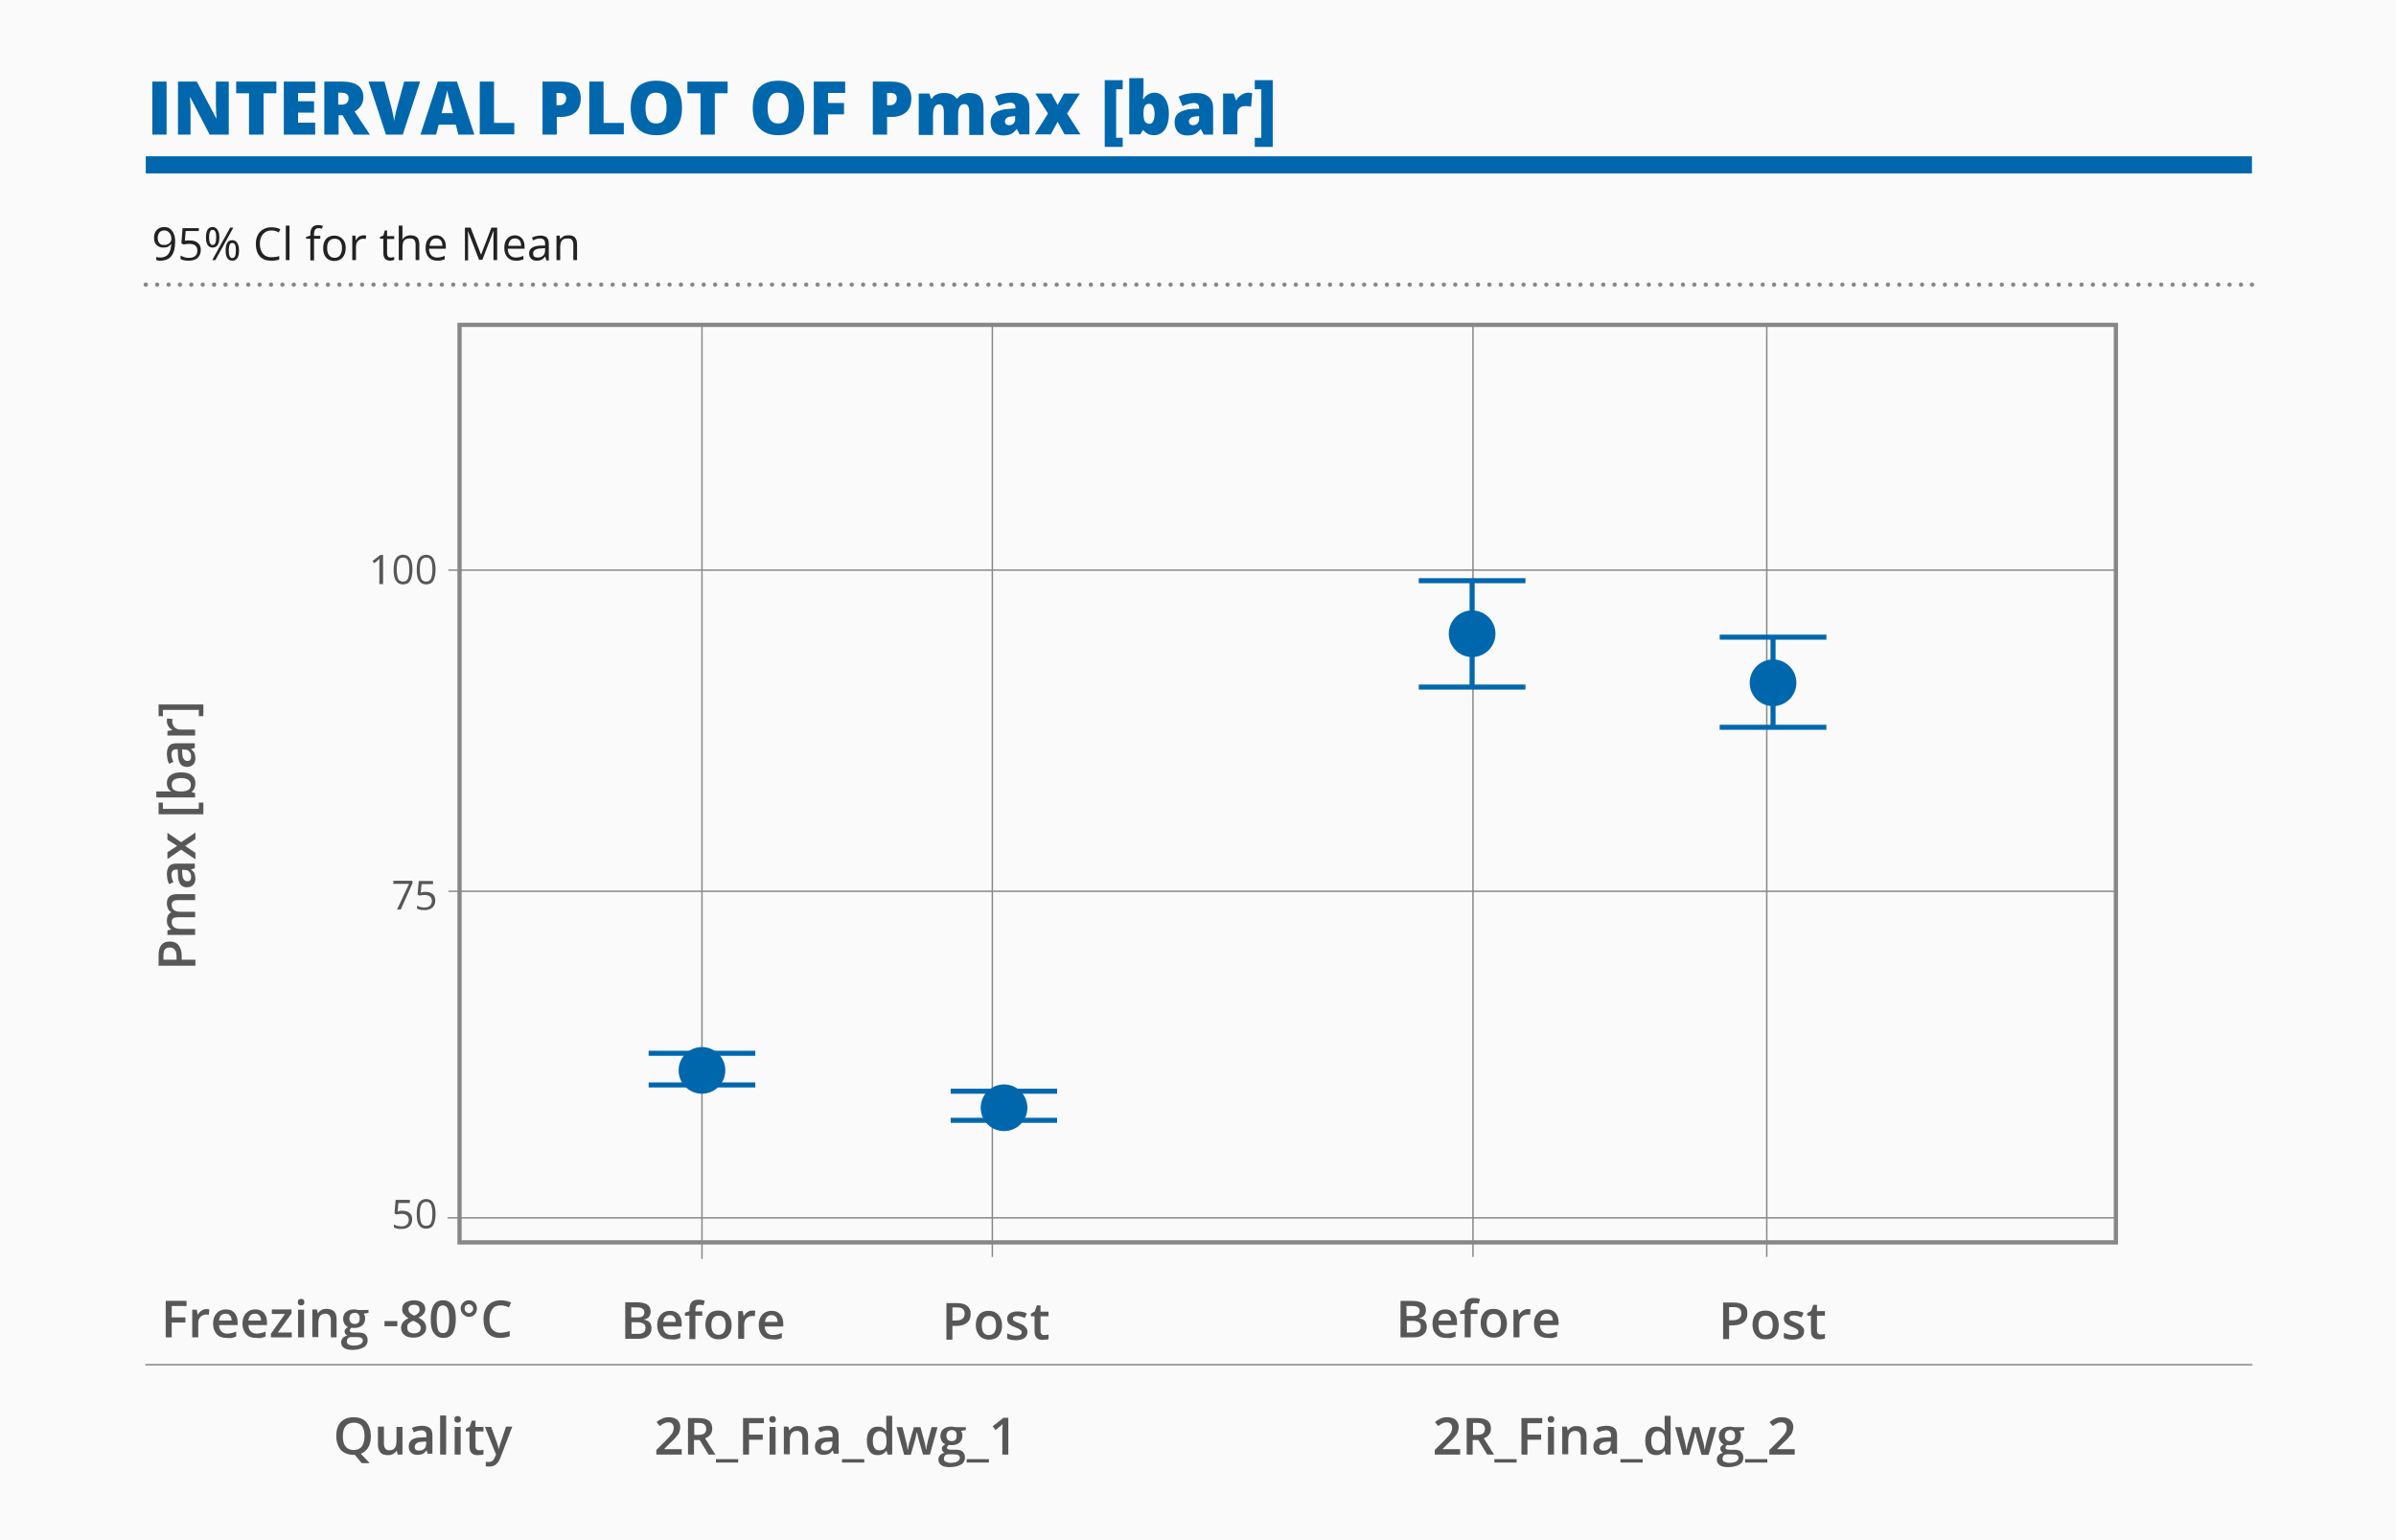 <?xml version="1.0" encoding="utf-8"?>
<!-- Generator: Adobe Illustrator 27.8.0, SVG Export Plug-In . SVG Version: 6.00 Build 0)  -->
<svg version="1.1" id="Layer_2_00000139996905289048369200000017969113905543936132_"
	 xmlns="http://www.w3.org/2000/svg" xmlns:xlink="http://www.w3.org/1999/xlink" x="0px" y="0px" viewBox="0 0 840 540"
	 style="enable-background:new 0 0 840 540;" xml:space="preserve">
<style type="text/css">
	.st0{fill:#FAFAFA;}
	.st1{fill:none;stroke:#878787;stroke-width:1.5;stroke-miterlimit:10;}
	.st2{fill:none;stroke:#878787;stroke-width:0.5;stroke-miterlimit:10;}
	.st3{fill:#0067AD;stroke:#0067AD;stroke-width:1.768;stroke-miterlimit:10;}
	.st4{fill:#0067AD;}
	.st5{fill:#222222;}
	.st6{fill:#575757;}
	.st7{fill:none;stroke:#0067AD;stroke-width:6;stroke-miterlimit:10;}
	.st8{fill:none;stroke:#878787;stroke-width:1.5;stroke-linecap:round;stroke-linejoin:round;}
	.st9{fill:none;stroke:#878787;stroke-width:1.5;stroke-linecap:round;stroke-linejoin:round;stroke-dasharray:0,3.992;}
	.st10{fill:none;stroke:#878787;stroke-width:0.5;stroke-linecap:round;stroke-linejoin:round;stroke-miterlimit:10;}
</style>
<rect x="-30.8" y="-22.4" class="st0" width="898.7" height="584.8"/>
<rect x="161.1" y="113.9" class="st1" width="580.7" height="321.7"/>
<line class="st2" x1="246.1" y1="114.6" x2="246.1" y2="441.4"/>
<line class="st2" x1="347.9" y1="113.9" x2="347.9" y2="440.7"/>
<line class="st2" x1="516.4" y1="113.9" x2="516.4" y2="440.7"/>
<line class="st2" x1="619.4" y1="113.9" x2="619.4" y2="440.7"/>
<line class="st2" x1="157.2" y1="312.5" x2="741.8" y2="312.5"/>
<line class="st2" x1="156.9" y1="427" x2="741.5" y2="427"/>
<line class="st2" x1="157.2" y1="199.9" x2="741.8" y2="199.9"/>
<circle class="st3" cx="246.1" cy="375.3" r="7.3"/>
<line class="st3" x1="264.8" y1="369.3" x2="227.4" y2="369.3"/>
<line class="st3" x1="264.8" y1="380.4" x2="227.4" y2="380.4"/>
<circle class="st3" cx="352" cy="388.4" r="7.3"/>
<circle class="st3" cx="516.1" cy="222.2" r="7.3"/>
<line class="st3" x1="370.6" y1="382.6" x2="333.3" y2="382.6"/>
<line class="st3" x1="370.6" y1="392.8" x2="333.3" y2="392.8"/>
<line class="st3" x1="516.1" y1="203.6" x2="516.1" y2="240.9"/>
<line class="st3" x1="534.8" y1="203.6" x2="497.4" y2="203.6"/>
<line class="st3" x1="534.8" y1="240.9" x2="497.4" y2="240.9"/>
<circle class="st3" cx="621.6" cy="239.4" r="7.3"/>
<line class="st3" x1="621.6" y1="223.4" x2="621.6" y2="255"/>
<line class="st3" x1="640.3" y1="223.4" x2="602.9" y2="223.4"/>
<line class="st3" x1="640.3" y1="255" x2="602.9" y2="255"/>
<g>
	<path class="st4" d="M53.4,47.2V28.6h5v18.6H53.4z"/>
	<path class="st4" d="M80.1,47.2h-6.6l-6.8-13.1h-0.1c0.2,2.1,0.2,3.6,0.2,4.7v8.4h-4.4V28.6H69l6.8,12.9h0.1
		c-0.1-1.9-0.2-3.4-0.2-4.5v-8.4h4.5V47.2z"/>
	<path class="st4" d="M92.3,47.2h-5V32.7h-4.5v-4.1h14.1v4.1h-4.5V47.2z"/>
	<path class="st4" d="M110.5,47.2h-11V28.6h11v4h-6v2.9h5.6v4h-5.6v3.5h6V47.2z"/>
	<path class="st4" d="M118.7,40.4v6.8h-5V28.6h6.1c5,0,7.6,1.8,7.6,5.5c0,2.1-1,3.8-3.1,5l5.4,8.1h-5.7l-3.9-6.8H118.7z M118.7,36.7
		h0.9c1.8,0,2.6-0.8,2.6-2.3c0-1.3-0.9-1.9-2.6-1.9h-1V36.7z"/>
	<path class="st4" d="M141.7,28.6h5.6l-6.1,18.6h-5.9l-6.1-18.6h5.6l2.5,9.4c0.5,2.1,0.8,3.5,0.9,4.4c0.1-0.6,0.2-1.3,0.4-2.2
		s0.3-1.6,0.5-2.1L141.7,28.6z"/>
	<path class="st4" d="M160.7,47.2l-0.9-3.5h-6l-0.9,3.5h-5.5l6.1-18.6h6.7l6.1,18.6H160.7z M158.8,39.6l-0.8-3
		c-0.2-0.7-0.4-1.6-0.7-2.6c-0.3-1.1-0.4-1.8-0.5-2.3c-0.1,0.4-0.2,1.1-0.5,2.1c-0.2,1-0.7,2.9-1.5,5.9H158.8z"/>
	<path class="st4" d="M168.2,47.2V28.6h5v14.5h7.1v4H168.2z"/>
	<path class="st4" d="M203.6,34.5c0,2.1-0.6,3.7-1.8,4.8c-1.2,1.1-3,1.7-5.2,1.7h-1.4v6.2h-5V28.6h6.4c2.3,0,4.1,0.5,5.3,1.5
		S203.6,32.6,203.6,34.5z M195.1,36.9h0.9c0.8,0,1.4-0.2,1.8-0.6c0.4-0.4,0.7-1,0.7-1.8c0-1.3-0.7-1.9-2.1-1.9h-1.3V36.9z"/>
	<path class="st4" d="M206.6,47.2V28.6h5v14.5h7.1v4H206.6z"/>
	<path class="st4" d="M239.1,37.9c0,3.1-0.8,5.5-2.3,7.1s-3.8,2.4-6.7,2.4c-2.9,0-5.1-0.8-6.7-2.5c-1.6-1.6-2.3-4-2.3-7.1
		c0-3.1,0.8-5.4,2.3-7.1c1.5-1.6,3.8-2.4,6.7-2.4c3,0,5.2,0.8,6.7,2.4S239.1,34.7,239.1,37.9z M226.3,37.9c0,3.6,1.2,5.4,3.7,5.4
		c1.3,0,2.2-0.4,2.8-1.3c0.6-0.9,0.9-2.2,0.9-4.1c0-1.9-0.3-3.2-0.9-4.1c-0.6-0.9-1.6-1.3-2.8-1.3C227.5,32.4,226.3,34.3,226.3,37.9
		z"/>
	<path class="st4" d="M250.6,47.2h-5V32.7H241v-4.1h14.1v4.1h-4.5V47.2z"/>
	<path class="st4" d="M281.9,37.9c0,3.1-0.8,5.5-2.3,7.1s-3.8,2.4-6.7,2.4c-2.9,0-5.1-0.8-6.7-2.5c-1.6-1.6-2.3-4-2.3-7.1
		c0-3.1,0.8-5.4,2.3-7.1c1.5-1.6,3.8-2.4,6.7-2.4c3,0,5.2,0.8,6.7,2.4S281.9,34.7,281.9,37.9z M269.1,37.9c0,3.6,1.2,5.4,3.7,5.4
		c1.3,0,2.2-0.4,2.8-1.3c0.6-0.9,0.9-2.2,0.9-4.1c0-1.9-0.3-3.2-0.9-4.1c-0.6-0.9-1.6-1.3-2.8-1.3C270.4,32.4,269.1,34.3,269.1,37.9
		z"/>
	<path class="st4" d="M290.2,47.2h-4.9V28.6h11v4h-6v3.5h5.6v4h-5.6V47.2z"/>
	<path class="st4" d="M319.5,34.5c0,2.1-0.6,3.7-1.8,4.8c-1.2,1.1-3,1.7-5.2,1.7H311v6.2h-5V28.6h6.4c2.3,0,4.1,0.5,5.3,1.5
		S319.5,32.6,319.5,34.5z M311,36.9h0.9c0.8,0,1.4-0.2,1.8-0.6c0.4-0.4,0.7-1,0.7-1.8c0-1.3-0.7-1.9-2.1-1.9H311V36.9z"/>
	<path class="st4" d="M339.8,47.2v-7.8c0-1-0.1-1.7-0.4-2.2c-0.3-0.5-0.7-0.7-1.3-0.7c-0.8,0-1.3,0.3-1.7,1s-0.5,1.7-0.5,3.1v6.7h-5
		v-7.8c0-1-0.1-1.7-0.4-2.2s-0.7-0.7-1.2-0.7c-0.8,0-1.3,0.3-1.7,1s-0.5,1.8-0.5,3.4v6.3h-5V32.8h3.7l0.6,1.8h0.3
		c0.4-0.7,0.9-1.2,1.7-1.5c0.7-0.3,1.5-0.5,2.5-0.5c2.1,0,3.5,0.6,4.4,1.9h0.4c0.4-0.6,1-1.1,1.7-1.4c0.7-0.3,1.5-0.5,2.4-0.5
		c1.7,0,3,0.4,3.8,1.3s1.2,2.2,1.2,4v9.4H339.8z"/>
	<path class="st4" d="M357.5,47.2l-1-1.9h-0.1c-0.7,0.8-1.3,1.4-2,1.7s-1.6,0.5-2.7,0.5c-1.4,0-2.4-0.4-3.2-1.2s-1.2-2-1.2-3.4
		c0-1.5,0.5-2.7,1.6-3.4s2.6-1.2,4.6-1.3L356,38v-0.2c0-1.2-0.6-1.8-1.8-1.8c-1,0-2.4,0.4-4,1.1l-1.4-3.3c1.7-0.9,3.8-1.3,6.3-1.3
		c1.8,0,3.3,0.5,4.3,1.4c1,0.9,1.5,2.2,1.5,3.8v9.4H357.5z M353.8,43.9c0.6,0,1.1-0.2,1.5-0.6c0.4-0.4,0.6-0.9,0.6-1.5v-1.1
		l-1.1,0.1c-1.6,0.1-2.5,0.7-2.5,1.8C352.4,43.5,352.9,43.9,353.8,43.9z"/>
	<path class="st4" d="M367.4,39.8l-4.4-7h5.6l2.2,4l2.2-4h5.6l-4.5,7l4.7,7.3h-5.6l-2.4-4.4l-2.4,4.4h-5.6L367.4,39.8z"/>
	<path class="st4" d="M393.6,51.5h-6.3V28.1h6.3v3.2h-2.3v17h2.3V51.5z"/>
	<path class="st4" d="M404.7,32.5c1.6,0,2.8,0.7,3.7,2c0.9,1.3,1.4,3.1,1.4,5.4c0,2.3-0.5,4.2-1.4,5.5c-0.9,1.3-2.2,2-3.9,2
		c-0.5,0-1-0.1-1.4-0.2s-0.8-0.3-1.1-0.5c-0.3-0.2-0.7-0.5-1.1-1h-0.3l-0.8,1.4h-3.9V27.4h5v4.5c0,0.5-0.1,1.5-0.2,2.8h0.2
		c0.5-0.7,1-1.3,1.7-1.6C403.2,32.7,403.9,32.5,404.7,32.5z M402.9,36.4c-0.7,0-1.2,0.2-1.5,0.7s-0.5,1.2-0.5,2.3v0.7
		c0,1.2,0.2,2,0.5,2.5s0.8,0.8,1.6,0.8c0.6,0,1-0.3,1.3-0.9s0.5-1.5,0.5-2.6C404.7,37.6,404.1,36.4,402.9,36.4z"/>
	<path class="st4" d="M422,47.2l-1-1.9h-0.1c-0.7,0.8-1.4,1.4-2,1.7s-1.6,0.5-2.7,0.5c-1.4,0-2.4-0.4-3.2-1.2s-1.2-2-1.2-3.4
		c0-1.5,0.5-2.7,1.6-3.4s2.6-1.2,4.6-1.3l2.4-0.1v-0.2c0-1.2-0.6-1.8-1.8-1.8c-1,0-2.4,0.4-4,1.1l-1.4-3.3c1.7-0.9,3.8-1.3,6.3-1.3
		c1.8,0,3.3,0.5,4.3,1.4c1,0.9,1.5,2.2,1.5,3.8v9.4H422z M418.3,43.9c0.6,0,1.1-0.2,1.5-0.6c0.4-0.4,0.6-0.9,0.6-1.5v-1.1l-1.1,0.1
		c-1.6,0.1-2.5,0.7-2.5,1.8C416.9,43.5,417.4,43.9,418.3,43.9z"/>
	<path class="st4" d="M437.5,32.5c0.4,0,0.8,0,1.2,0.1l0.3,0.1l-0.4,4.7c-0.4-0.1-1-0.2-1.7-0.2c-1.1,0-1.9,0.2-2.4,0.7
		s-0.7,1.2-0.7,2.1v7.1h-5V32.8h3.7l0.8,2.3h0.2c0.4-0.8,1-1.4,1.7-1.8C436,32.8,436.8,32.5,437.5,32.5z"/>
	<path class="st4" d="M439.9,48.3h2.3v-17h-2.3v-3.2h6.3v23.4h-6.3V48.3z"/>
</g>
<g>
	<path class="st5" d="M61.4,84.7c0,4.5-1.7,6.7-5.2,6.7c-0.6,0-1.1-0.1-1.4-0.2v-1.1c0.4,0.1,0.9,0.2,1.4,0.2c1.2,0,2.2-0.4,2.8-1.2
		s1-2,1-3.6H60c-0.3,0.4-0.7,0.8-1.1,1s-1,0.3-1.6,0.3c-1,0-1.8-0.3-2.4-0.9c-0.6-0.6-0.9-1.4-0.9-2.5c0-1.2,0.3-2.1,1-2.8
		s1.5-1,2.6-1c0.8,0,1.5,0.2,2,0.6s1,1,1.3,1.7C61.3,82.8,61.4,83.7,61.4,84.7z M57.6,80.8c-0.7,0-1.3,0.2-1.7,0.7
		c-0.4,0.5-0.6,1.1-0.6,2c0,0.8,0.2,1.3,0.6,1.8s0.9,0.6,1.7,0.6c0.5,0,0.9-0.1,1.3-0.3c0.4-0.2,0.7-0.5,0.9-0.8
		c0.2-0.3,0.3-0.7,0.3-1c0-0.5-0.1-1.1-0.3-1.5c-0.2-0.5-0.5-0.8-0.9-1.1S58.1,80.8,57.6,80.8z"/>
	<path class="st5" d="M66.6,84.3c1.2,0,2.1,0.3,2.8,0.9c0.7,0.6,1,1.4,1,2.4c0,1.2-0.4,2.1-1.1,2.8s-1.8,1-3.1,1
		c-1.3,0-2.3-0.2-2.9-0.6v-1.2c0.4,0.2,0.8,0.4,1.4,0.6s1.1,0.2,1.6,0.2c0.9,0,1.6-0.2,2.1-0.6c0.5-0.4,0.8-1.1,0.8-1.9
		c0-1.6-1-2.4-2.9-2.4c-0.5,0-1.2,0.1-2,0.2l-0.7-0.4l0.4-5.3h5.7V81h-4.6l-0.3,3.4C65.4,84.3,66,84.3,66.6,84.3z"/>
	<path class="st5" d="M76.9,83.2c0,1.2-0.2,2.1-0.6,2.7c-0.4,0.6-1,0.9-1.8,0.9c-0.7,0-1.3-0.3-1.7-0.9c-0.4-0.6-0.6-1.5-0.6-2.7
		c0-1.2,0.2-2.1,0.6-2.7c0.4-0.6,1-0.9,1.7-0.9c0.8,0,1.3,0.3,1.7,0.9C76.7,81.2,76.9,82.1,76.9,83.2z M73.3,83.2
		c0,0.9,0.1,1.5,0.3,2c0.2,0.4,0.5,0.7,0.9,0.7c0.9,0,1.3-0.9,1.3-2.7c0-1.8-0.4-2.6-1.3-2.6c-0.4,0-0.7,0.2-0.9,0.7
		S73.3,82.3,73.3,83.2z M81.8,79.8l-6.3,11.4h-1.1l6.3-11.4H81.8z M83.8,87.8c0,1.2-0.2,2.1-0.6,2.7c-0.4,0.6-1,0.9-1.8,0.9
		c-0.7,0-1.3-0.3-1.7-0.9c-0.4-0.6-0.6-1.5-0.6-2.7c0-1.2,0.2-2.1,0.6-2.7c0.4-0.6,1-0.9,1.7-0.9c0.7,0,1.3,0.3,1.7,0.9
		C83.6,85.8,83.8,86.7,83.8,87.8z M80.2,87.8c0,0.9,0.1,1.6,0.3,2c0.2,0.4,0.5,0.7,0.9,0.7s0.8-0.2,1-0.7c0.2-0.4,0.3-1.1,0.3-2
		c0-0.9-0.1-1.6-0.3-2s-0.5-0.6-1-0.6s-0.8,0.2-0.9,0.6S80.2,86.9,80.2,87.8z"/>
	<path class="st5" d="M95.2,80.8c-1.3,0-2.2,0.4-3,1.3s-1.1,2-1.1,3.4c0,1.5,0.4,2.6,1.1,3.5c0.7,0.8,1.7,1.2,3,1.2
		c0.8,0,1.7-0.1,2.7-0.4V91c-0.8,0.3-1.8,0.4-2.9,0.4c-1.7,0-3-0.5-3.9-1.5c-0.9-1-1.4-2.5-1.4-4.4c0-1.2,0.2-2.2,0.7-3.1
		c0.4-0.9,1.1-1.6,1.9-2c0.8-0.5,1.8-0.7,2.9-0.7c1.2,0,2.2,0.2,3.1,0.7l-0.6,1.1C96.9,81,96.1,80.8,95.2,80.8z"/>
	<path class="st5" d="M101.5,91.2h-1.3V79.1h1.3V91.2z"/>
	<path class="st5" d="M112.3,83.7h-2.2v7.6h-1.3v-7.6h-1.5v-0.6l1.5-0.5v-0.5c0-2.1,0.9-3.2,2.8-3.2c0.5,0,1,0.1,1.6,0.3l-0.3,1
		c-0.5-0.2-0.9-0.2-1.3-0.2c-0.5,0-0.9,0.2-1.1,0.5c-0.2,0.3-0.4,0.8-0.4,1.6v0.6h2.2V83.7z"/>
	<path class="st5" d="M121.2,87c0,1.4-0.4,2.5-1.1,3.3c-0.7,0.8-1.7,1.2-2.9,1.2c-0.8,0-1.4-0.2-2-0.5s-1.1-0.9-1.4-1.5
		s-0.5-1.5-0.5-2.4c0-1.4,0.3-2.5,1-3.3c0.7-0.8,1.7-1.2,2.9-1.2c1.2,0,2.1,0.4,2.9,1.2S121.2,85.6,121.2,87z M114.7,87
		c0,1.1,0.2,1.9,0.7,2.5c0.4,0.6,1.1,0.9,1.9,0.9s1.5-0.3,1.9-0.9s0.7-1.4,0.7-2.5c0-1.1-0.2-1.9-0.7-2.5c-0.4-0.6-1.1-0.8-1.9-0.8
		c-0.8,0-1.5,0.3-1.9,0.8C114.9,85,114.7,85.9,114.7,87z"/>
	<path class="st5" d="M127.4,82.5c0.4,0,0.7,0,1,0.1l-0.2,1.2c-0.4-0.1-0.7-0.1-0.9-0.1c-0.7,0-1.3,0.3-1.8,0.8s-0.7,1.3-0.7,2.1
		v4.6h-1.3v-8.6h1.1l0.1,1.6h0.1c0.3-0.6,0.7-1,1.1-1.3C126.4,82.7,126.9,82.5,127.4,82.5z"/>
	<path class="st5" d="M137,90.3c0.2,0,0.5,0,0.7-0.1c0.2,0,0.4-0.1,0.5-0.1v1c-0.1,0.1-0.3,0.1-0.6,0.2c-0.3,0-0.5,0.1-0.7,0.1
		c-1.7,0-2.5-0.9-2.5-2.6v-5.1h-1.2v-0.6l1.2-0.5l0.5-1.8h0.8v2h2.5v1h-2.5v5c0,0.5,0.1,0.9,0.4,1.2C136.2,90.2,136.5,90.3,137,90.3
		z"/>
	<path class="st5" d="M145.7,91.2v-5.5c0-0.7-0.2-1.2-0.5-1.6s-0.8-0.5-1.5-0.5c-0.9,0-1.6,0.2-2,0.7c-0.4,0.5-0.6,1.3-0.6,2.4v4.5
		h-1.3V79.1h1.3v3.7c0,0.4,0,0.8-0.1,1.1h0.1c0.3-0.4,0.6-0.7,1.1-1c0.5-0.2,1-0.4,1.6-0.4c1,0,1.8,0.2,2.4,0.7
		c0.5,0.5,0.8,1.3,0.8,2.4v5.6H145.7z"/>
	<path class="st5" d="M153.3,91.4c-1.3,0-2.3-0.4-3-1.2c-0.7-0.8-1.1-1.8-1.1-3.2c0-1.4,0.3-2.5,1-3.3s1.6-1.2,2.7-1.2
		c1.1,0,1.9,0.4,2.5,1.1c0.6,0.7,0.9,1.6,0.9,2.8v0.8h-5.9c0,1,0.3,1.8,0.8,2.3c0.5,0.5,1.2,0.8,2,0.8c0.9,0,1.8-0.2,2.7-0.6v1.2
		c-0.5,0.2-0.9,0.3-1.3,0.4S153.9,91.4,153.3,91.4z M152.9,83.6c-0.7,0-1.2,0.2-1.6,0.7c-0.4,0.4-0.6,1.1-0.7,1.9h4.5
		c0-0.8-0.2-1.4-0.5-1.9C154.1,83.8,153.6,83.6,152.9,83.6z"/>
	<path class="st5" d="M168,91.2l-3.9-10.1h-0.1c0.1,0.8,0.1,1.8,0.1,2.9v7.3H163V79.8h2l3.6,9.4h0.1l3.6-9.4h2v11.4H173v-7.4
		c0-0.8,0-1.8,0.1-2.8H173l-3.9,10.1H168z"/>
	<path class="st5" d="M180.9,91.4c-1.3,0-2.3-0.4-3-1.2c-0.7-0.8-1.1-1.8-1.1-3.2c0-1.4,0.3-2.5,1-3.3s1.6-1.2,2.7-1.2
		c1.1,0,1.9,0.4,2.5,1.1c0.6,0.7,0.9,1.6,0.9,2.8v0.8h-5.9c0,1,0.3,1.8,0.8,2.3c0.5,0.5,1.2,0.8,2,0.8c0.9,0,1.8-0.2,2.7-0.6v1.2
		c-0.5,0.2-0.9,0.3-1.3,0.4S181.4,91.4,180.9,91.4z M180.5,83.6c-0.7,0-1.2,0.2-1.6,0.7c-0.4,0.4-0.6,1.1-0.7,1.9h4.5
		c0-0.8-0.2-1.4-0.5-1.9C181.7,83.8,181.2,83.6,180.5,83.6z"/>
	<path class="st5" d="M191.5,91.2l-0.3-1.2h-0.1c-0.4,0.5-0.9,0.9-1.3,1.1s-1,0.3-1.6,0.3c-0.8,0-1.5-0.2-2-0.7s-0.7-1.1-0.7-1.9
		c0-1.7,1.4-2.6,4.1-2.7l1.5,0v-0.5c0-0.7-0.1-1.2-0.4-1.5s-0.8-0.5-1.4-0.5c-0.7,0-1.5,0.2-2.4,0.7l-0.4-1c0.4-0.2,0.9-0.4,1.4-0.5
		c0.5-0.1,1-0.2,1.5-0.2c1,0,1.8,0.2,2.3,0.7s0.7,1.2,0.7,2.2v5.8H191.5z M188.5,90.3c0.8,0,1.4-0.2,1.9-0.7
		c0.5-0.4,0.7-1.1,0.7-1.9V87l-1.3,0.1c-1,0-1.8,0.2-2.2,0.5c-0.5,0.3-0.7,0.7-0.7,1.3c0,0.5,0.1,0.8,0.4,1.1
		C187.6,90.2,188,90.3,188.5,90.3z"/>
	<path class="st5" d="M201,91.2v-5.5c0-0.7-0.2-1.2-0.5-1.6s-0.8-0.5-1.5-0.5c-0.9,0-1.6,0.2-2,0.7s-0.6,1.3-0.6,2.4v4.5h-1.3v-8.6
		h1.1l0.2,1.2h0.1c0.3-0.4,0.6-0.7,1.1-1c0.5-0.2,1-0.3,1.6-0.3c1,0,1.8,0.2,2.3,0.7c0.5,0.5,0.8,1.3,0.8,2.4v5.6H201z"/>
</g>
<g>
	<path class="st6" d="M134.1,204.8H133v-7.2c0-0.6,0-1.2,0.1-1.7c-0.1,0.1-0.2,0.2-0.3,0.3c-0.1,0.1-0.7,0.6-1.6,1.3l-0.6-0.8
		l2.7-2.1h1V204.8z"/>
	<path class="st6" d="M144.6,199.7c0,1.7-0.3,3-0.8,3.9c-0.5,0.9-1.4,1.3-2.5,1.3c-1.1,0-1.9-0.4-2.5-1.3c-0.6-0.9-0.8-2.2-0.8-3.9
		c0-1.8,0.3-3.1,0.8-3.9s1.4-1.3,2.5-1.3c1.1,0,1.9,0.4,2.5,1.3C144.4,196.8,144.6,198,144.6,199.7z M139.1,199.7
		c0,1.5,0.2,2.5,0.5,3.2c0.3,0.7,0.9,1,1.7,1c0.8,0,1.3-0.3,1.7-1c0.3-0.7,0.5-1.7,0.5-3.2s-0.2-2.5-0.5-3.2c-0.3-0.7-0.9-1-1.7-1
		c-0.8,0-1.3,0.3-1.7,1S139.1,198.3,139.1,199.7z"/>
	<path class="st6" d="M152.7,199.7c0,1.7-0.3,3-0.8,3.9c-0.5,0.9-1.4,1.3-2.5,1.3c-1.1,0-1.9-0.4-2.5-1.3c-0.6-0.9-0.8-2.2-0.8-3.9
		c0-1.8,0.3-3.1,0.8-3.9s1.4-1.3,2.5-1.3c1.1,0,1.9,0.4,2.5,1.3C152.4,196.8,152.7,198,152.7,199.7z M147.2,199.7
		c0,1.5,0.2,2.5,0.5,3.2c0.3,0.7,0.9,1,1.7,1c0.8,0,1.3-0.3,1.7-1c0.3-0.7,0.5-1.7,0.5-3.2s-0.2-2.5-0.5-3.2c-0.3-0.7-0.9-1-1.7-1
		c-0.8,0-1.3,0.3-1.7,1S147.2,198.3,147.2,199.7z"/>
</g>
<g>
	<path class="st6" d="M139.2,318.9l4.2-9h-5.5v-1.1h6.7v0.9l-4.1,9.2H139.2z"/>
	<path class="st6" d="M149.2,312.7c1.1,0,1.9,0.3,2.5,0.8c0.6,0.5,0.9,1.2,0.9,2.2c0,1-0.3,1.9-1,2.5c-0.7,0.6-1.6,0.9-2.8,0.9
		c-1.1,0-2-0.2-2.6-0.5v-1.1c0.3,0.2,0.7,0.4,1.2,0.5c0.5,0.1,1,0.2,1.4,0.2c0.8,0,1.4-0.2,1.9-0.6c0.4-0.4,0.7-0.9,0.7-1.7
		c0-1.4-0.9-2.1-2.6-2.1c-0.4,0-1,0.1-1.8,0.2l-0.6-0.4l0.4-4.7h5v1.1h-4l-0.3,3C148.1,312.7,148.7,312.7,149.2,312.7z"/>
</g>
<g>
	<path class="st6" d="M141.1,424.5c1.1,0,1.9,0.3,2.5,0.8c0.6,0.5,0.9,1.2,0.9,2.2c0,1-0.3,1.9-1,2.5c-0.7,0.6-1.6,0.9-2.8,0.9
		c-1.1,0-2-0.2-2.6-0.5v-1.1c0.3,0.2,0.7,0.4,1.2,0.5c0.5,0.1,1,0.2,1.4,0.2c0.8,0,1.4-0.2,1.9-0.6c0.4-0.4,0.7-0.9,0.7-1.7
		c0-1.4-0.9-2.1-2.6-2.1c-0.4,0-1,0.1-1.8,0.2l-0.6-0.4l0.4-4.7h5v1.1h-4l-0.3,3C140.1,424.5,140.6,424.5,141.1,424.5z"/>
	<path class="st6" d="M152.7,425.6c0,1.7-0.3,3-0.8,3.9c-0.5,0.9-1.4,1.3-2.5,1.3c-1.1,0-1.9-0.4-2.5-1.3c-0.6-0.9-0.8-2.2-0.8-3.9
		c0-1.8,0.3-3.1,0.8-3.9s1.4-1.3,2.5-1.3c1.1,0,1.9,0.4,2.5,1.3C152.4,422.6,152.7,423.9,152.7,425.6z M147.2,425.6
		c0,1.5,0.2,2.5,0.5,3.2c0.3,0.7,0.9,1,1.7,1c0.8,0,1.3-0.3,1.7-1c0.3-0.7,0.5-1.7,0.5-3.2s-0.2-2.5-0.5-3.2c-0.3-0.7-0.9-1-1.7-1
		c-0.8,0-1.3,0.3-1.7,1S147.2,424.1,147.2,425.6z"/>
</g>
<g>
	<path class="st6" d="M59.5,330.1c1.3,0,2.4,0.4,3.1,1.3s1.1,2.1,1.1,3.8v1.3h4.8v2.1H55.6v-3.7c0-1.6,0.3-2.8,1-3.6
		C57.2,330.5,58.2,330.1,59.5,330.1z M61.9,336.5v-1.1c0-1.1-0.2-1.9-0.6-2.4s-1-0.8-1.8-0.8c-0.7,0-1.3,0.2-1.7,0.7
		s-0.5,1.2-0.5,2.1v1.5H61.9z"/>
	<path class="st6" d="M68.4,319.5v2.1h-6c-0.7,0-1.3,0.1-1.7,0.4s-0.5,0.7-0.5,1.3c0,0.8,0.3,1.4,0.8,1.8s1.4,0.6,2.6,0.6h4.8v2.1
		h-9.7v-1.6l1.3-0.3v-0.1c-0.5-0.3-0.8-0.7-1.1-1.2s-0.4-1.1-0.4-1.7c0-1.5,0.5-2.5,1.5-3v-0.1c-0.5-0.3-0.9-0.7-1.1-1.2
		s-0.4-1.1-0.4-1.8c0-1.2,0.3-2,0.9-2.5c0.6-0.5,1.5-0.8,2.7-0.8h6.3v2.1h-6c-0.7,0-1.3,0.1-1.7,0.4s-0.5,0.7-0.5,1.3
		c0,0.8,0.3,1.4,0.8,1.8c0.5,0.4,1.3,0.6,2.3,0.6H68.4z"/>
	<path class="st6" d="M68.4,304.4l-1.4,0.4v0.1c0.6,0.5,1,0.9,1.2,1.4s0.3,1.1,0.3,1.8c0,1-0.3,1.7-0.8,2.2
		c-0.5,0.5-1.2,0.8-2.2,0.8c-1,0-1.8-0.4-2.3-1.1s-0.8-1.9-0.8-3.4l-0.1-1.7H62c-0.6,0-1.1,0.1-1.4,0.4c-0.3,0.3-0.5,0.7-0.5,1.3
		c0,0.5,0.1,1,0.2,1.4s0.3,0.9,0.5,1.3l-1.5,0.7c-0.3-0.5-0.5-1.1-0.6-1.7s-0.2-1.2-0.2-1.8c0-1.2,0.3-2.2,0.8-2.8s1.4-0.9,2.5-0.9
		h6.5V304.4z M67,307.5c0-0.8-0.2-1.4-0.6-1.8c-0.4-0.5-1-0.7-1.8-0.7h-0.8l0.1,1.2c0,1,0.2,1.7,0.5,2.1c0.3,0.4,0.7,0.7,1.3,0.7
		c0.4,0,0.8-0.1,1-0.4S67,308,67,307.5z"/>
	<path class="st6" d="M63.5,297.9l-4.8,3.3v-2.4l3.4-2.2l-3.4-2.2V292l4.8,3.3l5-3.4v2.3l-3.6,2.4l3.6,2.4v2.3L63.5,297.9z"/>
	<path class="st6" d="M71.3,281.4v4.1H55.6v-4.1h1.5v2.2h12.6v-2.2H71.3z"/>
	<path class="st6" d="M58.5,274.6c0-1.2,0.4-2.2,1.3-2.8c0.9-0.7,2.1-1,3.7-1c1.6,0,2.8,0.3,3.7,1s1.3,1.6,1.3,2.9
		c0,1.2-0.4,2.2-1.3,2.9v0.1l1.2,0.4v1.5H54.8v-2.1H58c0.2,0,0.6,0,1.1,0s0.8,0,0.9,0.1v-0.1C59,276.8,58.5,275.8,58.5,274.6z
		 M60.2,275.1c0,0.8,0.2,1.4,0.7,1.8c0.5,0.4,1.3,0.6,2.5,0.6h0.1c1.2,0,2-0.2,2.6-0.6s0.8-1,0.8-1.8c0-0.7-0.3-1.3-0.9-1.7
		c-0.6-0.4-1.4-0.6-2.5-0.6C61.3,272.8,60.2,273.6,60.2,275.1z"/>
	<path class="st6" d="M68.4,262.2l-1.4,0.4v0.1c0.6,0.5,1,0.9,1.2,1.4s0.3,1.1,0.3,1.8c0,1-0.3,1.7-0.8,2.2
		c-0.5,0.5-1.2,0.8-2.2,0.8c-1,0-1.8-0.4-2.3-1.1s-0.8-1.9-0.8-3.4l-0.1-1.7H62c-0.6,0-1.1,0.1-1.4,0.4c-0.3,0.3-0.5,0.7-0.5,1.3
		c0,0.5,0.1,1,0.2,1.4s0.3,0.9,0.5,1.3l-1.5,0.7c-0.3-0.5-0.5-1.1-0.6-1.7s-0.2-1.2-0.2-1.8c0-1.2,0.3-2.2,0.8-2.8s1.4-0.9,2.5-0.9
		h6.5V262.2z M67,265.3c0-0.8-0.2-1.4-0.6-1.8c-0.4-0.5-1-0.7-1.8-0.7h-0.8l0.1,1.2c0,1,0.2,1.7,0.5,2.1c0.3,0.4,0.7,0.7,1.3,0.7
		c0.4,0,0.8-0.1,1-0.4S67,265.8,67,265.3z"/>
	<path class="st6" d="M58.5,252.9c0-0.4,0-0.8,0.1-1l1.9,0.2c-0.1,0.3-0.1,0.6-0.1,0.9c0,0.8,0.3,1.5,0.8,2s1.2,0.8,2.1,0.8h5.1v2.1
		h-9.7v-1.6l1.7-0.3v-0.1c-0.6-0.3-1-0.7-1.4-1.3C58.7,254.1,58.5,253.5,58.5,252.9z"/>
	<path class="st6" d="M69.7,251.1v-2.2H57.1v2.2h-1.5V247h15.7v4.1H69.7z"/>
</g>
<g>
	<path class="st6" d="M60.2,468.9h-2.1v-12.8h7.3v1.8h-5.2v4H65v1.8h-4.8V468.9z"/>
	<path class="st6" d="M72.4,459c0.4,0,0.8,0,1,0.1l-0.2,1.9c-0.3-0.1-0.6-0.1-0.9-0.1c-0.8,0-1.5,0.3-2,0.8s-0.8,1.2-0.8,2.1v5.1
		h-2.1v-9.7h1.6l0.3,1.7h0.1c0.3-0.6,0.7-1,1.3-1.4S71.8,459,72.4,459z"/>
	<path class="st6" d="M79.5,469.1c-1.5,0-2.7-0.4-3.5-1.3s-1.3-2.1-1.3-3.6c0-1.6,0.4-2.8,1.2-3.7s1.9-1.4,3.3-1.4
		c1.3,0,2.3,0.4,3,1.2s1.1,1.9,1.1,3.2v1.1h-6.5c0,0.9,0.3,1.7,0.8,2.2s1.2,0.8,2,0.8c0.6,0,1.1-0.1,1.6-0.2s1-0.3,1.6-0.5v1.7
		c-0.5,0.2-1,0.4-1.5,0.5S80.1,469.1,79.5,469.1z M79.1,460.6c-0.7,0-1.2,0.2-1.6,0.6s-0.6,1-0.7,1.8h4.4c0-0.8-0.2-1.4-0.6-1.8
		C80.3,460.8,79.7,460.6,79.1,460.6z"/>
	<path class="st6" d="M89.8,469.1c-1.5,0-2.7-0.4-3.5-1.3s-1.3-2.1-1.3-3.6c0-1.6,0.4-2.8,1.2-3.7s1.9-1.4,3.3-1.4
		c1.3,0,2.3,0.4,3,1.2s1.1,1.9,1.1,3.2v1.1h-6.5c0,0.9,0.3,1.7,0.8,2.2s1.2,0.8,2,0.8c0.6,0,1.1-0.1,1.6-0.2s1-0.3,1.6-0.5v1.7
		c-0.5,0.2-1,0.4-1.5,0.5S90.5,469.1,89.8,469.1z M89.4,460.6c-0.7,0-1.2,0.2-1.6,0.6s-0.6,1-0.7,1.8h4.4c0-0.8-0.2-1.4-0.6-1.8
		C90.6,460.8,90.1,460.6,89.4,460.6z"/>
	<path class="st6" d="M102.4,468.9h-7.4v-1.3l4.9-6.9h-4.6v-1.6h6.9v1.4l-4.8,6.7h4.9V468.9z"/>
	<path class="st6" d="M104.4,456.6c0-0.4,0.1-0.7,0.3-0.9s0.5-0.3,0.9-0.3c0.4,0,0.6,0.1,0.8,0.3s0.3,0.5,0.3,0.9
		c0,0.4-0.1,0.6-0.3,0.8c-0.2,0.2-0.5,0.3-0.8,0.3c-0.4,0-0.7-0.1-0.9-0.3C104.5,457.2,104.4,457,104.4,456.6z M106.6,468.9h-2.1
		v-9.7h2.1V468.9z"/>
	<path class="st6" d="M118.1,468.9h-2.1v-6c0-0.8-0.2-1.3-0.5-1.7s-0.8-0.6-1.4-0.6c-0.9,0-1.5,0.3-1.9,0.8s-0.6,1.4-0.6,2.6v4.8
		h-2.1v-9.7h1.6l0.3,1.3h0.1c0.3-0.5,0.7-0.8,1.2-1.1s1.1-0.4,1.8-0.4c2.3,0,3.5,1.2,3.5,3.6V468.9z"/>
	<path class="st6" d="M129.2,459.2v1.1l-1.7,0.3c0.2,0.2,0.3,0.5,0.4,0.8s0.1,0.6,0.1,0.9c0,1-0.3,1.8-1,2.4s-1.6,0.9-2.9,0.9
		c-0.3,0-0.6,0-0.8-0.1c-0.4,0.3-0.7,0.6-0.7,1c0,0.2,0.1,0.4,0.3,0.5s0.6,0.2,1.1,0.2h1.7c1.1,0,1.9,0.2,2.4,0.7s0.8,1.1,0.8,2
		c0,1.1-0.5,2-1.4,2.5s-2.2,0.9-3.9,0.9c-1.3,0-2.3-0.2-3-0.7s-1-1.1-1-2c0-0.6,0.2-1.1,0.6-1.5c0.4-0.4,0.9-0.7,1.6-0.8
		c-0.3-0.1-0.5-0.3-0.7-0.6s-0.3-0.5-0.3-0.8c0-0.4,0.1-0.7,0.3-0.9s0.5-0.5,0.9-0.7c-0.5-0.2-0.9-0.6-1.2-1.1s-0.5-1.1-0.5-1.7
		c0-1.1,0.3-1.9,1-2.5s1.6-0.9,2.8-0.9c0.3,0,0.6,0,0.9,0.1c0.3,0,0.5,0.1,0.7,0.1H129.2z M121.6,470.4c0,0.4,0.2,0.8,0.6,1
		s1,0.4,1.7,0.4c1.1,0,2-0.2,2.5-0.5s0.8-0.8,0.8-1.3c0-0.4-0.2-0.7-0.5-0.9s-0.9-0.3-1.7-0.3h-1.6c-0.6,0-1.1,0.1-1.4,0.4
		C121.7,469.6,121.6,469.9,121.6,470.4z M122.5,462.3c0,0.6,0.2,1.1,0.5,1.4s0.8,0.5,1.3,0.5c1.2,0,1.8-0.6,1.8-1.9
		c0-0.6-0.1-1.1-0.4-1.5c-0.3-0.3-0.7-0.5-1.3-0.5c-0.6,0-1.1,0.2-1.4,0.5S122.5,461.7,122.5,462.3z"/>
	<path class="st6" d="M134.8,465v-1.8h4.5v1.8H134.8z"/>
	<path class="st6" d="M145.1,455.9c1.2,0,2.2,0.3,2.9,0.8c0.7,0.6,1.1,1.3,1.1,2.2c0,1.3-0.8,2.4-2.4,3.1c1,0.5,1.7,1,2.1,1.6
		s0.6,1.2,0.6,1.9c0,1.1-0.4,1.9-1.2,2.5s-1.8,1-3.2,1c-1.4,0-2.5-0.3-3.2-0.9s-1.2-1.4-1.2-2.5c0-0.7,0.2-1.4,0.6-1.9
		c0.4-0.6,1.1-1.1,2-1.5c-0.8-0.5-1.3-1-1.7-1.5s-0.5-1.1-0.5-1.8c0-0.9,0.4-1.7,1.1-2.2C143,456.2,144,455.9,145.1,455.9z
		 M142.8,465.6c0,0.6,0.2,1.1,0.6,1.4c0.4,0.3,1,0.5,1.7,0.5c0.8,0,1.3-0.2,1.8-0.5c0.4-0.3,0.6-0.8,0.6-1.4c0-0.5-0.2-0.9-0.6-1.3
		s-1-0.8-1.8-1.1l-0.3-0.1c-0.8,0.3-1.3,0.7-1.7,1.1S142.8,465,142.8,465.6z M145.1,457.5c-0.6,0-1.1,0.1-1.4,0.4
		c-0.4,0.3-0.5,0.7-0.5,1.2c0,0.3,0.1,0.6,0.2,0.8s0.3,0.5,0.6,0.7s0.7,0.4,1.2,0.7c0.7-0.3,1.2-0.6,1.5-1c0.3-0.3,0.4-0.7,0.4-1.2
		c0-0.5-0.2-0.9-0.5-1.2C146.2,457.6,145.7,457.5,145.1,457.5z"/>
	<path class="st6" d="M159.8,462.5c0,2.2-0.4,3.9-1.1,5s-1.8,1.6-3.3,1.6c-1.4,0-2.5-0.6-3.3-1.7s-1.1-2.8-1.1-4.9
		c0-2.3,0.4-3.9,1.1-5c0.7-1.1,1.8-1.6,3.3-1.6c1.4,0,2.5,0.6,3.3,1.7S159.8,460.3,159.8,462.5z M153.1,462.5c0,1.8,0.2,3,0.5,3.8
		s0.9,1.1,1.7,1.1s1.4-0.4,1.7-1.1s0.5-2,0.5-3.7c0-1.7-0.2-3-0.5-3.7s-0.9-1.2-1.7-1.2s-1.4,0.4-1.7,1.1S153.1,460.7,153.1,462.5z"
		/>
	<path class="st6" d="M161.5,458.8c0-0.8,0.3-1.5,0.8-2c0.6-0.6,1.2-0.9,2.1-0.9c0.8,0,1.5,0.3,2,0.8s0.8,1.2,0.8,2.1
		c0,0.8-0.3,1.5-0.8,2.1c-0.6,0.6-1.2,0.8-2,0.8c-0.5,0-1-0.1-1.4-0.4c-0.4-0.3-0.8-0.6-1.1-1.1S161.5,459.3,161.5,458.8z
		 M162.9,458.8c0,0.4,0.1,0.8,0.4,1.1s0.7,0.5,1.1,0.5s0.8-0.2,1.1-0.5s0.4-0.7,0.4-1.1c0-0.4-0.2-0.8-0.5-1.1s-0.7-0.4-1.1-0.4
		s-0.8,0.2-1.1,0.5S162.9,458.3,162.9,458.8z"/>
	<path class="st6" d="M175.4,457.7c-1.2,0-2.2,0.4-2.8,1.3s-1,2-1,3.5c0,1.6,0.3,2.8,1,3.6s1.6,1.2,2.9,1.2c0.5,0,1.1-0.1,1.6-0.2
		s1-0.2,1.6-0.4v1.8c-1,0.4-2.2,0.6-3.4,0.6c-1.9,0-3.3-0.6-4.3-1.7s-1.5-2.8-1.5-4.9c0-1.3,0.2-2.5,0.7-3.5s1.2-1.8,2.1-2.3
		s2-0.8,3.3-0.8c1.3,0,2.5,0.3,3.6,0.8l-0.8,1.7c-0.4-0.2-0.9-0.4-1.4-0.5C176.5,457.7,176,457.7,175.4,457.7z"/>
</g>
<g>
	<path class="st6" d="M130,503.6c0,1.6-0.3,2.9-0.9,3.9s-1.5,1.8-2.6,2.2l3.1,3.3h-2.8l-2.4-2.9H124c-1.9,0-3.4-0.6-4.5-1.7
		c-1-1.2-1.6-2.8-1.6-4.9s0.5-3.8,1.6-4.9s2.5-1.7,4.5-1.7c1.9,0,3.4,0.6,4.4,1.7S130,501.5,130,503.6z M120.2,503.6
		c0,1.6,0.3,2.8,1,3.6c0.6,0.8,1.6,1.2,2.8,1.2c1.2,0,2.2-0.4,2.8-1.2s1-2,1-3.6c0-1.6-0.3-2.8-0.9-3.6s-1.6-1.2-2.8-1.2
		c-1.3,0-2.2,0.4-2.9,1.2S120.2,502,120.2,503.6z"/>
	<path class="st6" d="M139.4,510l-0.3-1.3H139c-0.3,0.5-0.7,0.8-1.2,1.1s-1.1,0.4-1.8,0.4c-1.2,0-2.1-0.3-2.6-0.9s-0.9-1.5-0.9-2.7
		v-6.4h2.1v6c0,0.7,0.2,1.3,0.5,1.7c0.3,0.4,0.8,0.6,1.4,0.6c0.9,0,1.5-0.3,1.9-0.8c0.4-0.5,0.6-1.4,0.6-2.6v-4.8h2.1v9.7H139.4z"/>
	<path class="st6" d="M150,510l-0.4-1.4h-0.1c-0.5,0.6-0.9,1-1.4,1.2c-0.5,0.2-1.1,0.3-1.8,0.3c-1,0-1.7-0.3-2.2-0.8
		s-0.8-1.2-0.8-2.2c0-1,0.4-1.8,1.1-2.3s1.9-0.8,3.4-0.8l1.7-0.1v-0.5c0-0.6-0.1-1.1-0.4-1.4c-0.3-0.3-0.7-0.5-1.3-0.5
		c-0.5,0-1,0.1-1.4,0.2s-0.9,0.3-1.3,0.5l-0.7-1.5c0.5-0.3,1.1-0.5,1.7-0.6c0.6-0.1,1.2-0.2,1.8-0.2c1.2,0,2.2,0.3,2.8,0.8
		s0.9,1.4,0.9,2.5v6.5H150z M146.9,508.6c0.8,0,1.4-0.2,1.8-0.6c0.5-0.4,0.7-1,0.7-1.8v-0.8l-1.2,0.1c-1,0-1.7,0.2-2.1,0.5
		c-0.4,0.3-0.7,0.7-0.7,1.3c0,0.4,0.1,0.8,0.4,1C146,508.5,146.4,508.6,146.9,508.6z"/>
	<path class="st6" d="M156.4,510h-2.1v-13.7h2.1V510z"/>
	<path class="st6" d="M159.3,497.7c0-0.4,0.1-0.7,0.3-0.9s0.5-0.3,0.9-0.3c0.4,0,0.6,0.1,0.8,0.3s0.3,0.5,0.3,0.9
		c0,0.4-0.1,0.6-0.3,0.8c-0.2,0.2-0.5,0.3-0.8,0.3c-0.4,0-0.7-0.1-0.9-0.3C159.4,498.3,159.3,498.1,159.3,497.7z M161.5,510h-2.1
		v-9.7h2.1V510z"/>
	<path class="st6" d="M168,508.5c0.5,0,1-0.1,1.5-0.2v1.6c-0.2,0.1-0.5,0.2-0.9,0.2s-0.7,0.1-1.1,0.1c-2,0-2.9-1-2.9-3.1v-5.2h-1.3
		v-0.9l1.4-0.8l0.7-2.1h1.3v2.2h2.8v1.6h-2.8v5.2c0,0.5,0.1,0.9,0.4,1.1C167.3,508.4,167.6,508.5,168,508.5z"/>
	<path class="st6" d="M170,500.3h2.2l2,5.5c0.3,0.8,0.5,1.5,0.6,2.2h0.1c0.1-0.3,0.1-0.7,0.3-1.2s0.9-2.6,2.2-6.6h2.2l-4.2,11
		c-0.8,2-2,3-3.8,3c-0.5,0-0.9,0-1.3-0.1v-1.6c0.3,0.1,0.7,0.1,1.1,0.1c1,0,1.7-0.6,2.1-1.7l0.4-0.9L170,500.3z"/>
</g>
<g>
	<path class="st6" d="M238.8,510h-8.7v-1.6l3.3-3.3c1-1,1.6-1.7,1.9-2.1c0.3-0.4,0.6-0.8,0.7-1.2s0.2-0.8,0.2-1.2
		c0-0.6-0.2-1-0.5-1.4s-0.8-0.5-1.4-0.5c-0.5,0-1,0.1-1.4,0.3s-1,0.5-1.6,1l-1.1-1.4c0.7-0.6,1.4-1,2.1-1.3s1.4-0.4,2.2-0.4
		c1.2,0,2.2,0.3,2.9,0.9c0.7,0.6,1.1,1.5,1.1,2.5c0,0.6-0.1,1.1-0.3,1.7s-0.5,1.1-1,1.6c-0.4,0.6-1.1,1.3-2.1,2.2l-2.2,2.2v0.1h6.1
		V510z"/>
	<path class="st6" d="M243.3,504.9v5.1h-2.1v-12.8h3.6c1.7,0,2.9,0.3,3.7,0.9s1.2,1.6,1.2,2.8c0,1.6-0.8,2.7-2.5,3.4l3.6,5.7h-2.4
		l-3.1-5.1H243.3z M243.3,503.1h1.5c1,0,1.7-0.2,2.1-0.5s0.7-0.9,0.7-1.6c0-0.7-0.2-1.2-0.7-1.6s-1.2-0.5-2.1-0.5h-1.4V503.1z"/>
	<path class="st6" d="M258.8,512.8H251v-1.2h7.8V512.8z"/>
	<path class="st6" d="M262.6,510h-2.1v-12.8h7.3v1.8h-5.2v4h4.8v1.8h-4.8V510z"/>
	<path class="st6" d="M269.7,497.7c0-0.4,0.1-0.7,0.3-0.9s0.5-0.3,0.9-0.3c0.4,0,0.6,0.1,0.8,0.3s0.3,0.5,0.3,0.9
		c0,0.4-0.1,0.6-0.3,0.8c-0.2,0.2-0.5,0.3-0.8,0.3c-0.4,0-0.7-0.1-0.9-0.3C269.8,498.3,269.7,498.1,269.7,497.7z M271.9,510h-2.1
		v-9.7h2.1V510z"/>
	<path class="st6" d="M283.4,510h-2.1v-6c0-0.8-0.2-1.3-0.5-1.7s-0.8-0.6-1.4-0.6c-0.9,0-1.5,0.3-1.9,0.8s-0.6,1.4-0.6,2.6v4.8h-2.1
		v-9.7h1.6l0.3,1.3h0.1c0.3-0.5,0.7-0.8,1.2-1.1s1.1-0.4,1.8-0.4c2.3,0,3.5,1.2,3.5,3.6V510z"/>
	<path class="st6" d="M292.4,510l-0.4-1.4h-0.1c-0.5,0.6-0.9,1-1.4,1.2c-0.5,0.2-1.1,0.3-1.8,0.3c-1,0-1.7-0.3-2.2-0.8
		s-0.8-1.2-0.8-2.2c0-1,0.4-1.8,1.1-2.3s1.9-0.8,3.4-0.8l1.7-0.1v-0.5c0-0.6-0.1-1.1-0.4-1.4c-0.3-0.3-0.7-0.5-1.3-0.5
		c-0.5,0-1,0.1-1.4,0.2s-0.9,0.3-1.3,0.5l-0.7-1.5c0.5-0.3,1.1-0.5,1.7-0.6c0.6-0.1,1.2-0.2,1.8-0.2c1.2,0,2.2,0.3,2.8,0.8
		s0.9,1.4,0.9,2.5v6.5H292.4z M289.3,508.6c0.8,0,1.4-0.2,1.8-0.6c0.5-0.4,0.7-1,0.7-1.8v-0.8l-1.2,0.1c-1,0-1.7,0.2-2.1,0.5
		c-0.4,0.3-0.7,0.7-0.7,1.3c0,0.4,0.1,0.8,0.4,1C288.4,508.5,288.8,508.6,289.3,508.6z"/>
	<path class="st6" d="M303,512.8h-7.8v-1.2h7.8V512.8z"/>
	<path class="st6" d="M307.7,510.2c-1.2,0-2.2-0.4-2.8-1.3s-1-2.1-1-3.7c0-1.6,0.3-2.8,1-3.7c0.7-0.9,1.6-1.3,2.9-1.3
		c1.3,0,2.2,0.5,2.9,1.4h0.1c-0.1-0.7-0.1-1.2-0.1-1.7v-3.5h2.1V510h-1.6l-0.4-1.3h-0.1C310,509.7,309,510.2,307.7,510.2z
		 M308.3,508.5c0.8,0,1.5-0.2,1.9-0.7c0.4-0.5,0.6-1.3,0.6-2.3v-0.3c0-1.2-0.2-2.1-0.6-2.6s-1-0.8-1.9-0.8c-0.7,0-1.3,0.3-1.7,0.9
		c-0.4,0.6-0.6,1.4-0.6,2.5c0,1.1,0.2,1.9,0.6,2.5S307.5,508.5,308.3,508.5z"/>
	<path class="st6" d="M323.6,510l-1.3-4.5c-0.2-0.5-0.4-1.6-0.8-3.3h-0.1c-0.3,1.6-0.6,2.7-0.8,3.4l-1.3,4.5h-2.3l-2.7-9.7h2.1
		l1.2,4.8c0.3,1.2,0.5,2.2,0.6,3h0.1c0.1-0.4,0.1-0.9,0.3-1.5c0.1-0.6,0.2-1,0.3-1.2l1.5-5.1h2.3l1.4,5.1c0.1,0.3,0.2,0.7,0.3,1.3
		s0.2,1.1,0.2,1.4h0.1c0.1-0.7,0.3-1.7,0.6-3l1.3-4.8h2.1L326,510H323.6z"/>
	<path class="st6" d="M338.6,500.3v1.1l-1.7,0.3c0.2,0.2,0.3,0.5,0.4,0.8s0.1,0.6,0.1,0.9c0,1-0.3,1.8-1,2.4s-1.6,0.9-2.9,0.9
		c-0.3,0-0.6,0-0.8-0.1c-0.4,0.3-0.7,0.6-0.7,1c0,0.2,0.1,0.4,0.3,0.5s0.6,0.2,1.1,0.2h1.7c1.1,0,1.9,0.2,2.4,0.7s0.8,1.1,0.8,2
		c0,1.1-0.5,2-1.4,2.5s-2.2,0.9-3.9,0.9c-1.3,0-2.3-0.2-3-0.7s-1-1.1-1-2c0-0.6,0.2-1.1,0.6-1.5c0.4-0.4,0.9-0.7,1.6-0.8
		c-0.3-0.1-0.5-0.3-0.7-0.6s-0.3-0.5-0.3-0.8c0-0.4,0.1-0.7,0.3-0.9s0.5-0.5,0.9-0.7c-0.5-0.2-0.9-0.6-1.2-1.1s-0.5-1.1-0.5-1.7
		c0-1.1,0.3-1.9,1-2.5s1.6-0.9,2.8-0.9c0.3,0,0.6,0,0.9,0.1c0.3,0,0.5,0.1,0.7,0.1H338.6z M330.9,511.5c0,0.4,0.2,0.8,0.6,1
		s1,0.4,1.7,0.4c1.1,0,2-0.2,2.5-0.5s0.8-0.8,0.8-1.3c0-0.4-0.2-0.7-0.5-0.9s-0.9-0.3-1.7-0.3h-1.6c-0.6,0-1.1,0.1-1.4,0.4
		C331.1,510.7,330.9,511,330.9,511.5z M331.8,503.4c0,0.6,0.2,1.1,0.5,1.4s0.8,0.5,1.3,0.5c1.2,0,1.8-0.6,1.8-1.9
		c0-0.6-0.1-1.1-0.4-1.5c-0.3-0.3-0.7-0.5-1.3-0.5c-0.6,0-1.1,0.2-1.4,0.5S331.8,502.8,331.8,503.4z"/>
	<path class="st6" d="M346.7,512.8h-7.8v-1.2h7.8V512.8z"/>
	<path class="st6" d="M353.5,510h-2.1v-8.3c0-1,0-1.8,0.1-2.4c-0.1,0.1-0.3,0.3-0.5,0.5s-0.9,0.7-2,1.6l-1-1.3l3.8-3h1.7V510z"/>
</g>
<g>
	<path class="st6" d="M511.7,510H503v-1.6l3.3-3.3c1-1,1.6-1.7,1.9-2.1c0.3-0.4,0.6-0.8,0.7-1.2s0.2-0.8,0.2-1.2
		c0-0.6-0.2-1-0.5-1.4c-0.3-0.3-0.8-0.5-1.4-0.5c-0.5,0-1,0.1-1.4,0.3s-1,0.5-1.6,1l-1.1-1.4c0.7-0.6,1.4-1,2.1-1.3s1.4-0.4,2.2-0.4
		c1.2,0,2.2,0.3,2.9,0.9c0.7,0.6,1.1,1.5,1.1,2.5c0,0.6-0.1,1.1-0.3,1.7s-0.5,1.1-1,1.6c-0.4,0.6-1.1,1.3-2.1,2.2l-2.2,2.2v0.1h6.1
		V510z"/>
	<path class="st6" d="M516.3,504.9v5.1h-2.1v-12.8h3.6c1.7,0,2.9,0.3,3.7,0.9s1.2,1.6,1.2,2.8c0,1.6-0.8,2.7-2.5,3.4l3.6,5.7h-2.4
		l-3.1-5.1H516.3z M516.3,503.1h1.5c1,0,1.7-0.2,2.1-0.5s0.7-0.9,0.7-1.6c0-0.7-0.2-1.2-0.7-1.6s-1.2-0.5-2.1-0.5h-1.4V503.1z"/>
	<path class="st6" d="M531.7,512.8h-7.8v-1.2h7.8V512.8z"/>
	<path class="st6" d="M535.5,510h-2.1v-12.8h7.3v1.8h-5.2v4h4.8v1.8h-4.8V510z"/>
	<path class="st6" d="M542.6,497.7c0-0.4,0.1-0.7,0.3-0.9c0.2-0.2,0.5-0.3,0.9-0.3c0.4,0,0.6,0.1,0.8,0.3c0.2,0.2,0.3,0.5,0.3,0.9
		c0,0.4-0.1,0.6-0.3,0.8c-0.2,0.2-0.5,0.3-0.8,0.3c-0.4,0-0.7-0.1-0.9-0.3C542.7,498.3,542.6,498.1,542.6,497.7z M544.8,510h-2.1
		v-9.7h2.1V510z"/>
	<path class="st6" d="M556.3,510h-2.1v-6c0-0.8-0.2-1.3-0.5-1.7c-0.3-0.4-0.8-0.6-1.4-0.6c-0.9,0-1.5,0.3-1.9,0.8s-0.6,1.4-0.6,2.6
		v4.8h-2.1v-9.7h1.6l0.3,1.3h0.1c0.3-0.5,0.7-0.8,1.2-1.1s1.1-0.4,1.8-0.4c2.3,0,3.5,1.2,3.5,3.6V510z"/>
	<path class="st6" d="M565.3,510l-0.4-1.4h-0.1c-0.5,0.6-0.9,1-1.4,1.2c-0.5,0.2-1.1,0.3-1.8,0.3c-1,0-1.7-0.3-2.2-0.8
		c-0.5-0.5-0.8-1.2-0.8-2.2c0-1,0.4-1.8,1.1-2.3s1.9-0.8,3.4-0.8l1.7-0.1v-0.5c0-0.6-0.1-1.1-0.4-1.4c-0.3-0.3-0.7-0.5-1.3-0.5
		c-0.5,0-1,0.1-1.4,0.2s-0.9,0.3-1.3,0.5l-0.7-1.5c0.5-0.3,1.1-0.5,1.7-0.6c0.6-0.1,1.2-0.2,1.8-0.2c1.2,0,2.2,0.3,2.8,0.8
		s0.9,1.4,0.9,2.5v6.5H565.3z M562.2,508.6c0.8,0,1.4-0.2,1.8-0.6c0.5-0.4,0.7-1,0.7-1.8v-0.8l-1.2,0.1c-1,0-1.7,0.2-2.1,0.5
		c-0.4,0.3-0.7,0.7-0.7,1.3c0,0.4,0.1,0.8,0.4,1C561.3,508.5,561.7,508.6,562.2,508.6z"/>
	<path class="st6" d="M575.9,512.8h-7.8v-1.2h7.8V512.8z"/>
	<path class="st6" d="M580.6,510.2c-1.2,0-2.2-0.4-2.8-1.3s-1-2.1-1-3.7c0-1.6,0.3-2.8,1-3.7c0.7-0.9,1.6-1.3,2.9-1.3
		c1.3,0,2.2,0.5,2.9,1.4h0.1c-0.1-0.7-0.1-1.2-0.1-1.7v-3.5h2.1V510H584l-0.4-1.3h-0.1C582.9,509.7,581.9,510.2,580.6,510.2z
		 M581.2,508.5c0.8,0,1.5-0.2,1.9-0.7c0.4-0.5,0.6-1.3,0.6-2.3v-0.3c0-1.2-0.2-2.1-0.6-2.6s-1-0.8-1.9-0.8c-0.7,0-1.3,0.3-1.7,0.9
		c-0.4,0.6-0.6,1.4-0.6,2.5c0,1.1,0.2,1.9,0.6,2.5S580.4,508.5,581.2,508.5z"/>
	<path class="st6" d="M596.5,510l-1.3-4.5c-0.2-0.5-0.4-1.6-0.8-3.3h-0.1c-0.3,1.6-0.6,2.7-0.8,3.4l-1.3,4.5H590l-2.7-9.7h2.1
		l1.2,4.8c0.3,1.2,0.5,2.2,0.6,3h0.1c0.1-0.4,0.1-0.9,0.3-1.5c0.1-0.6,0.2-1,0.3-1.2l1.5-5.1h2.3l1.4,5.1c0.1,0.3,0.2,0.7,0.3,1.3
		c0.1,0.6,0.2,1.1,0.2,1.4h0.1c0.1-0.7,0.3-1.7,0.6-3l1.3-4.8h2.1l-2.7,9.7H596.5z"/>
	<path class="st6" d="M611.5,500.3v1.1l-1.7,0.3c0.2,0.2,0.3,0.5,0.4,0.8s0.1,0.6,0.1,0.9c0,1-0.3,1.8-1,2.4s-1.6,0.9-2.9,0.9
		c-0.3,0-0.6,0-0.8-0.1c-0.4,0.3-0.7,0.6-0.7,1c0,0.2,0.1,0.4,0.3,0.5c0.2,0.1,0.6,0.2,1.1,0.2h1.7c1.1,0,1.9,0.2,2.4,0.7
		s0.8,1.1,0.8,2c0,1.1-0.5,2-1.4,2.5s-2.2,0.9-3.9,0.9c-1.3,0-2.3-0.2-3-0.7s-1-1.1-1-2c0-0.6,0.2-1.1,0.6-1.5
		c0.4-0.4,0.9-0.7,1.6-0.8c-0.3-0.1-0.5-0.3-0.7-0.6s-0.3-0.5-0.3-0.8c0-0.4,0.1-0.7,0.3-0.9s0.5-0.5,0.9-0.7
		c-0.5-0.2-0.9-0.6-1.2-1.1c-0.3-0.5-0.5-1.1-0.5-1.7c0-1.1,0.3-1.9,1-2.5c0.7-0.6,1.6-0.9,2.8-0.9c0.3,0,0.6,0,0.9,0.1
		c0.3,0,0.5,0.1,0.7,0.1H611.5z M603.9,511.5c0,0.4,0.2,0.8,0.6,1c0.4,0.2,1,0.4,1.7,0.4c1.1,0,2-0.2,2.5-0.5s0.8-0.8,0.8-1.3
		c0-0.4-0.2-0.7-0.5-0.9s-0.9-0.3-1.7-0.3h-1.6c-0.6,0-1.1,0.1-1.4,0.4C604,510.7,603.9,511,603.9,511.5z M604.7,503.4
		c0,0.6,0.2,1.1,0.5,1.4c0.3,0.3,0.8,0.5,1.3,0.5c1.2,0,1.8-0.6,1.8-1.9c0-0.6-0.1-1.1-0.4-1.5c-0.3-0.3-0.7-0.5-1.3-0.5
		c-0.6,0-1,0.2-1.4,0.5C604.9,502.3,604.7,502.8,604.7,503.4z"/>
	<path class="st6" d="M619.6,512.8h-7.8v-1.2h7.8V512.8z"/>
	<path class="st6" d="M629,510h-8.7v-1.6l3.3-3.3c1-1,1.6-1.7,1.9-2.1c0.3-0.4,0.6-0.8,0.7-1.2s0.2-0.8,0.2-1.2c0-0.6-0.2-1-0.5-1.4
		c-0.3-0.3-0.8-0.5-1.4-0.5c-0.5,0-1,0.1-1.4,0.3s-1,0.5-1.6,1l-1.1-1.4c0.7-0.6,1.4-1,2.1-1.3s1.4-0.4,2.2-0.4
		c1.2,0,2.2,0.3,2.9,0.9c0.7,0.6,1.1,1.5,1.1,2.5c0,0.6-0.1,1.1-0.3,1.7s-0.5,1.1-1,1.6c-0.4,0.6-1.1,1.3-2.1,2.2l-2.2,2.2v0.1h6.1
		V510z"/>
</g>
<g>
	<path class="st6" d="M219.3,456.6h3.8c1.8,0,3,0.3,3.8,0.8s1.2,1.3,1.2,2.4c0,0.8-0.2,1.4-0.6,1.9s-0.9,0.8-1.7,0.9v0.1
		c0.9,0.2,1.6,0.5,2,1c0.4,0.5,0.6,1.2,0.6,2c0,1.2-0.4,2.1-1.2,2.7c-0.8,0.7-1.9,1-3.4,1h-4.6V456.6z M221.4,461.9h2
		c0.9,0,1.5-0.1,1.9-0.4c0.4-0.3,0.6-0.8,0.6-1.4c0-0.6-0.2-1-0.7-1.3s-1.1-0.4-2.1-0.4h-1.8V461.9z M221.4,463.6v4.1h2.2
		c0.9,0,1.5-0.2,2-0.5s0.7-0.9,0.7-1.6c0-0.7-0.2-1.2-0.7-1.5s-1.2-0.5-2.1-0.5H221.4z"/>
	<path class="st6" d="M235.2,469.6c-1.5,0-2.7-0.4-3.5-1.3s-1.3-2.1-1.3-3.6c0-1.6,0.4-2.8,1.2-3.7s1.9-1.4,3.3-1.4
		c1.3,0,2.3,0.4,3,1.2s1.1,1.9,1.1,3.2v1.1h-6.5c0,0.9,0.3,1.7,0.8,2.2s1.2,0.8,2,0.8c0.6,0,1.1-0.1,1.6-0.2s1-0.3,1.6-0.5v1.7
		c-0.5,0.2-1,0.4-1.5,0.5S235.8,469.6,235.2,469.6z M234.8,461.1c-0.7,0-1.2,0.2-1.6,0.6s-0.6,1-0.7,1.8h4.4c0-0.8-0.2-1.4-0.6-1.8
		C236,461.3,235.5,461.1,234.8,461.1z"/>
	<path class="st6" d="M246.2,461.3h-2.4v8.2h-2.1v-8.2h-1.6v-1l1.6-0.6v-0.6c0-1.1,0.3-2,0.8-2.6c0.5-0.6,1.4-0.8,2.5-0.8
		c0.7,0,1.4,0.1,2.1,0.4l-0.5,1.6c-0.5-0.2-1-0.2-1.5-0.2c-0.5,0-0.8,0.1-1,0.4c-0.2,0.3-0.3,0.7-0.3,1.3v0.6h2.4V461.3z"/>
	<path class="st6" d="M256.5,464.6c0,1.6-0.4,2.8-1.2,3.7s-1.9,1.3-3.4,1.3c-0.9,0-1.7-0.2-2.4-0.6s-1.2-1-1.6-1.8s-0.6-1.7-0.6-2.7
		c0-1.6,0.4-2.8,1.2-3.7s1.9-1.3,3.4-1.3c1.4,0,2.5,0.5,3.3,1.4C256,461.8,256.5,463,256.5,464.6z M249.4,464.6
		c0,2.2,0.8,3.4,2.5,3.4c1.6,0,2.5-1.1,2.5-3.4c0-2.2-0.8-3.3-2.5-3.3c-0.9,0-1.5,0.3-1.9,0.9S249.4,463.5,249.4,464.6z"/>
	<path class="st6" d="M263.8,459.5c0.4,0,0.8,0,1,0.1l-0.2,1.9c-0.3-0.1-0.6-0.1-0.9-0.1c-0.8,0-1.5,0.3-2,0.8s-0.8,1.2-0.8,2.1v5.1
		h-2.1v-9.7h1.6l0.3,1.7h0.1c0.3-0.6,0.7-1,1.3-1.4S263.2,459.5,263.8,459.5z"/>
	<path class="st6" d="M270.8,469.6c-1.5,0-2.7-0.4-3.5-1.3s-1.3-2.1-1.3-3.6c0-1.6,0.4-2.8,1.2-3.7s1.9-1.4,3.3-1.4
		c1.3,0,2.3,0.4,3,1.2s1.1,1.9,1.1,3.2v1.1h-6.5c0,0.9,0.3,1.7,0.8,2.2s1.2,0.8,2,0.8c0.6,0,1.1-0.1,1.6-0.2s1-0.3,1.6-0.5v1.7
		c-0.5,0.2-1,0.4-1.5,0.5S271.5,469.6,270.8,469.6z M270.5,461.1c-0.7,0-1.2,0.2-1.6,0.6s-0.6,1-0.7,1.8h4.4c0-0.8-0.2-1.4-0.6-1.8
		C271.6,461.3,271.1,461.1,270.5,461.1z"/>
</g>
<g>
	<path class="st6" d="M340.3,460.7c0,1.3-0.4,2.4-1.3,3.1s-2.1,1.1-3.8,1.1h-1.3v4.8h-2.1v-12.8h3.7c1.6,0,2.8,0.3,3.6,1
		S340.3,459.4,340.3,460.7z M333.9,463h1.1c1.1,0,1.9-0.2,2.4-0.6s0.8-1,0.8-1.8c0-0.7-0.2-1.3-0.7-1.7s-1.2-0.5-2.1-0.5h-1.5V463z"
		/>
	<path class="st6" d="M351.3,464.7c0,1.6-0.4,2.8-1.2,3.7s-1.9,1.3-3.4,1.3c-0.9,0-1.7-0.2-2.4-0.6s-1.2-1-1.6-1.8s-0.6-1.7-0.6-2.7
		c0-1.6,0.4-2.8,1.2-3.7s1.9-1.3,3.4-1.3c1.4,0,2.5,0.5,3.3,1.4C350.9,462,351.3,463.2,351.3,464.7z M344.2,464.7
		c0,2.2,0.8,3.4,2.5,3.4c1.6,0,2.5-1.1,2.5-3.4c0-2.2-0.8-3.3-2.5-3.3c-0.9,0-1.5,0.3-1.9,0.9S344.2,463.7,344.2,464.7z"/>
	<path class="st6" d="M360.2,466.9c0,0.9-0.3,1.7-1,2.2s-1.7,0.8-3,0.8c-1.3,0-2.3-0.2-3.1-0.6v-1.8c1.1,0.5,2.2,0.8,3.2,0.8
		c1.3,0,1.9-0.4,1.9-1.2c0-0.2-0.1-0.5-0.2-0.6s-0.4-0.3-0.7-0.5s-0.8-0.4-1.3-0.6c-1.1-0.4-1.9-0.9-2.3-1.3s-0.6-1-0.6-1.7
		c0-0.8,0.3-1.5,1-1.9c0.7-0.5,1.6-0.7,2.7-0.7c1.1,0,2.2,0.2,3.2,0.7l-0.7,1.6c-1-0.4-1.9-0.7-2.6-0.7c-1.1,0-1.6,0.3-1.6,0.9
		c0,0.3,0.1,0.6,0.4,0.8s0.9,0.5,1.9,0.9c0.8,0.3,1.4,0.6,1.7,0.9s0.6,0.6,0.8,0.9S360.2,466.4,360.2,466.9z"/>
	<path class="st6" d="M366.1,468.1c0.5,0,1-0.1,1.5-0.2v1.6c-0.2,0.1-0.5,0.2-0.9,0.2s-0.7,0.1-1.1,0.1c-2,0-2.9-1-2.9-3.1v-5.2
		h-1.3v-0.9l1.4-0.8l0.7-2.1h1.3v2.2h2.8v1.6h-2.8v5.2c0,0.5,0.1,0.9,0.4,1.1C365.3,468,365.6,468.1,366.1,468.1z"/>
</g>
<g>
	<path class="st6" d="M491.1,456.1h3.8c1.8,0,3,0.3,3.8,0.8c0.8,0.5,1.2,1.3,1.2,2.4c0,0.8-0.2,1.4-0.6,1.9s-0.9,0.8-1.7,0.9v0.1
		c0.9,0.2,1.6,0.5,2,1c0.4,0.5,0.6,1.2,0.6,2c0,1.2-0.4,2.1-1.2,2.7c-0.8,0.7-1.9,1-3.4,1h-4.6V456.1z M493.2,461.4h2
		c0.9,0,1.5-0.1,1.9-0.4c0.4-0.3,0.6-0.8,0.6-1.4c0-0.6-0.2-1-0.7-1.3c-0.4-0.3-1.1-0.4-2.1-0.4h-1.8V461.4z M493.2,463.1v4.1h2.2
		c0.9,0,1.5-0.2,2-0.5c0.4-0.3,0.7-0.9,0.7-1.6c0-0.7-0.2-1.2-0.7-1.5s-1.2-0.5-2.1-0.5H493.2z"/>
	<path class="st6" d="M507,469.1c-1.5,0-2.7-0.4-3.5-1.3c-0.9-0.9-1.3-2.1-1.3-3.6c0-1.6,0.4-2.8,1.2-3.7s1.9-1.4,3.3-1.4
		c1.3,0,2.3,0.4,3,1.2s1.1,1.9,1.1,3.2v1.1h-6.5c0,0.9,0.3,1.7,0.8,2.2s1.2,0.8,2,0.8c0.6,0,1.1-0.1,1.6-0.2s1-0.3,1.6-0.5v1.7
		c-0.5,0.2-1,0.4-1.5,0.5S507.6,469.1,507,469.1z M506.6,460.6c-0.7,0-1.2,0.2-1.6,0.6c-0.4,0.4-0.6,1-0.7,1.8h4.4
		c0-0.8-0.2-1.4-0.6-1.8C507.8,460.8,507.3,460.6,506.6,460.6z"/>
	<path class="st6" d="M518,460.7h-2.4v8.2h-2.1v-8.2h-1.6v-1l1.6-0.6v-0.6c0-1.1,0.3-2,0.8-2.6c0.5-0.6,1.4-0.8,2.5-0.8
		c0.7,0,1.4,0.1,2.1,0.4l-0.5,1.6c-0.5-0.2-1-0.2-1.5-0.2c-0.5,0-0.8,0.1-1,0.4c-0.2,0.3-0.3,0.7-0.3,1.3v0.6h2.4V460.7z"/>
	<path class="st6" d="M528.3,464c0,1.6-0.4,2.8-1.2,3.7s-1.9,1.3-3.4,1.3c-0.9,0-1.7-0.2-2.4-0.6s-1.2-1-1.6-1.8s-0.6-1.7-0.6-2.7
		c0-1.6,0.4-2.8,1.2-3.7s1.9-1.3,3.4-1.3c1.4,0,2.5,0.5,3.3,1.4C527.9,461.3,528.3,462.5,528.3,464z M521.2,464
		c0,2.2,0.8,3.4,2.5,3.4c1.6,0,2.5-1.1,2.5-3.4c0-2.2-0.8-3.3-2.5-3.3c-0.9,0-1.5,0.3-1.9,0.9S521.2,463,521.2,464z"/>
	<path class="st6" d="M535.6,459c0.4,0,0.8,0,1,0.1l-0.2,1.9c-0.3-0.1-0.6-0.1-0.9-0.1c-0.8,0-1.5,0.3-2,0.8s-0.8,1.2-0.8,2.1v5.1
		h-2.1v-9.7h1.6l0.3,1.7h0.1c0.3-0.6,0.7-1,1.3-1.4C534.4,459.2,535,459,535.6,459z"/>
	<path class="st6" d="M542.6,469.1c-1.5,0-2.7-0.4-3.5-1.3c-0.9-0.9-1.3-2.1-1.3-3.6c0-1.6,0.4-2.8,1.2-3.7s1.9-1.4,3.3-1.4
		c1.3,0,2.3,0.4,3,1.2s1.1,1.9,1.1,3.2v1.1h-6.5c0,0.9,0.3,1.7,0.8,2.2s1.2,0.8,2,0.8c0.6,0,1.1-0.1,1.6-0.2s1-0.3,1.6-0.5v1.7
		c-0.5,0.2-1,0.4-1.5,0.5S543.3,469.1,542.6,469.1z M542.3,460.6c-0.7,0-1.2,0.2-1.6,0.6c-0.4,0.4-0.6,1-0.7,1.8h4.4
		c0-0.8-0.2-1.4-0.6-1.8C543.4,460.8,542.9,460.6,542.3,460.6z"/>
</g>
<g>
	<path class="st6" d="M612.6,460.5c0,1.3-0.4,2.4-1.3,3.1s-2.1,1.1-3.8,1.1h-1.3v4.8h-2.1v-12.8h3.7c1.6,0,2.8,0.3,3.6,1
		C612.2,458.2,612.6,459.2,612.6,460.5z M606.2,462.9h1.1c1.1,0,1.9-0.2,2.4-0.6s0.8-1,0.8-1.8c0-0.7-0.2-1.3-0.7-1.7
		s-1.2-0.5-2.1-0.5h-1.5V462.9z"/>
	<path class="st6" d="M623.6,464.6c0,1.6-0.4,2.8-1.2,3.7s-1.9,1.3-3.4,1.3c-0.9,0-1.7-0.2-2.4-0.6s-1.2-1-1.6-1.8s-0.6-1.7-0.6-2.7
		c0-1.6,0.4-2.8,1.2-3.7s1.9-1.3,3.4-1.3c1.4,0,2.5,0.5,3.3,1.4C623.2,461.8,623.6,463,623.6,464.6z M616.5,464.6
		c0,2.2,0.8,3.4,2.5,3.4c1.6,0,2.5-1.1,2.5-3.4c0-2.2-0.8-3.3-2.5-3.3c-0.9,0-1.5,0.3-1.9,0.9S616.5,463.5,616.5,464.6z"/>
	<path class="st6" d="M632.5,466.7c0,0.9-0.3,1.7-1,2.2s-1.7,0.8-3,0.8c-1.3,0-2.3-0.2-3.1-0.6v-1.8c1.1,0.5,2.2,0.8,3.2,0.8
		c1.3,0,1.9-0.4,1.9-1.2c0-0.2-0.1-0.5-0.2-0.6s-0.4-0.3-0.7-0.5s-0.8-0.4-1.3-0.6c-1.1-0.4-1.9-0.9-2.3-1.3c-0.4-0.4-0.6-1-0.6-1.7
		c0-0.8,0.3-1.5,1-1.9c0.7-0.5,1.6-0.7,2.7-0.7c1.1,0,2.2,0.2,3.2,0.7l-0.7,1.6c-1-0.4-1.9-0.7-2.6-0.7c-1.1,0-1.6,0.3-1.6,0.9
		c0,0.3,0.1,0.6,0.4,0.8s0.9,0.5,1.9,0.9c0.8,0.3,1.4,0.6,1.7,0.9s0.6,0.6,0.8,0.9S632.5,466.2,632.5,466.7z"/>
	<path class="st6" d="M638.3,467.9c0.5,0,1-0.1,1.5-0.2v1.6c-0.2,0.1-0.5,0.2-0.9,0.2c-0.4,0.1-0.7,0.1-1.1,0.1c-2,0-2.9-1-2.9-3.1
		v-5.2h-1.3v-0.9l1.4-0.8l0.7-2.1h1.3v2.2h2.8v1.6H637v5.2c0,0.5,0.1,0.9,0.4,1.1C637.6,467.8,637.9,467.9,638.3,467.9z"/>
</g>
<line class="st7" x1="51.1" y1="57.8" x2="789.5" y2="57.8"/>
<g>
	<g>
		<line class="st8" x1="51.1" y1="99.8" x2="51.1" y2="99.8"/>
		<line class="st9" x1="55.1" y1="99.8" x2="787.5" y2="99.8"/>
		<line class="st8" x1="789.5" y1="99.8" x2="789.5" y2="99.8"/>
	</g>
</g>
<line class="st10" x1="51.1" y1="478.5" x2="789.5" y2="478.5"/>
</svg>
